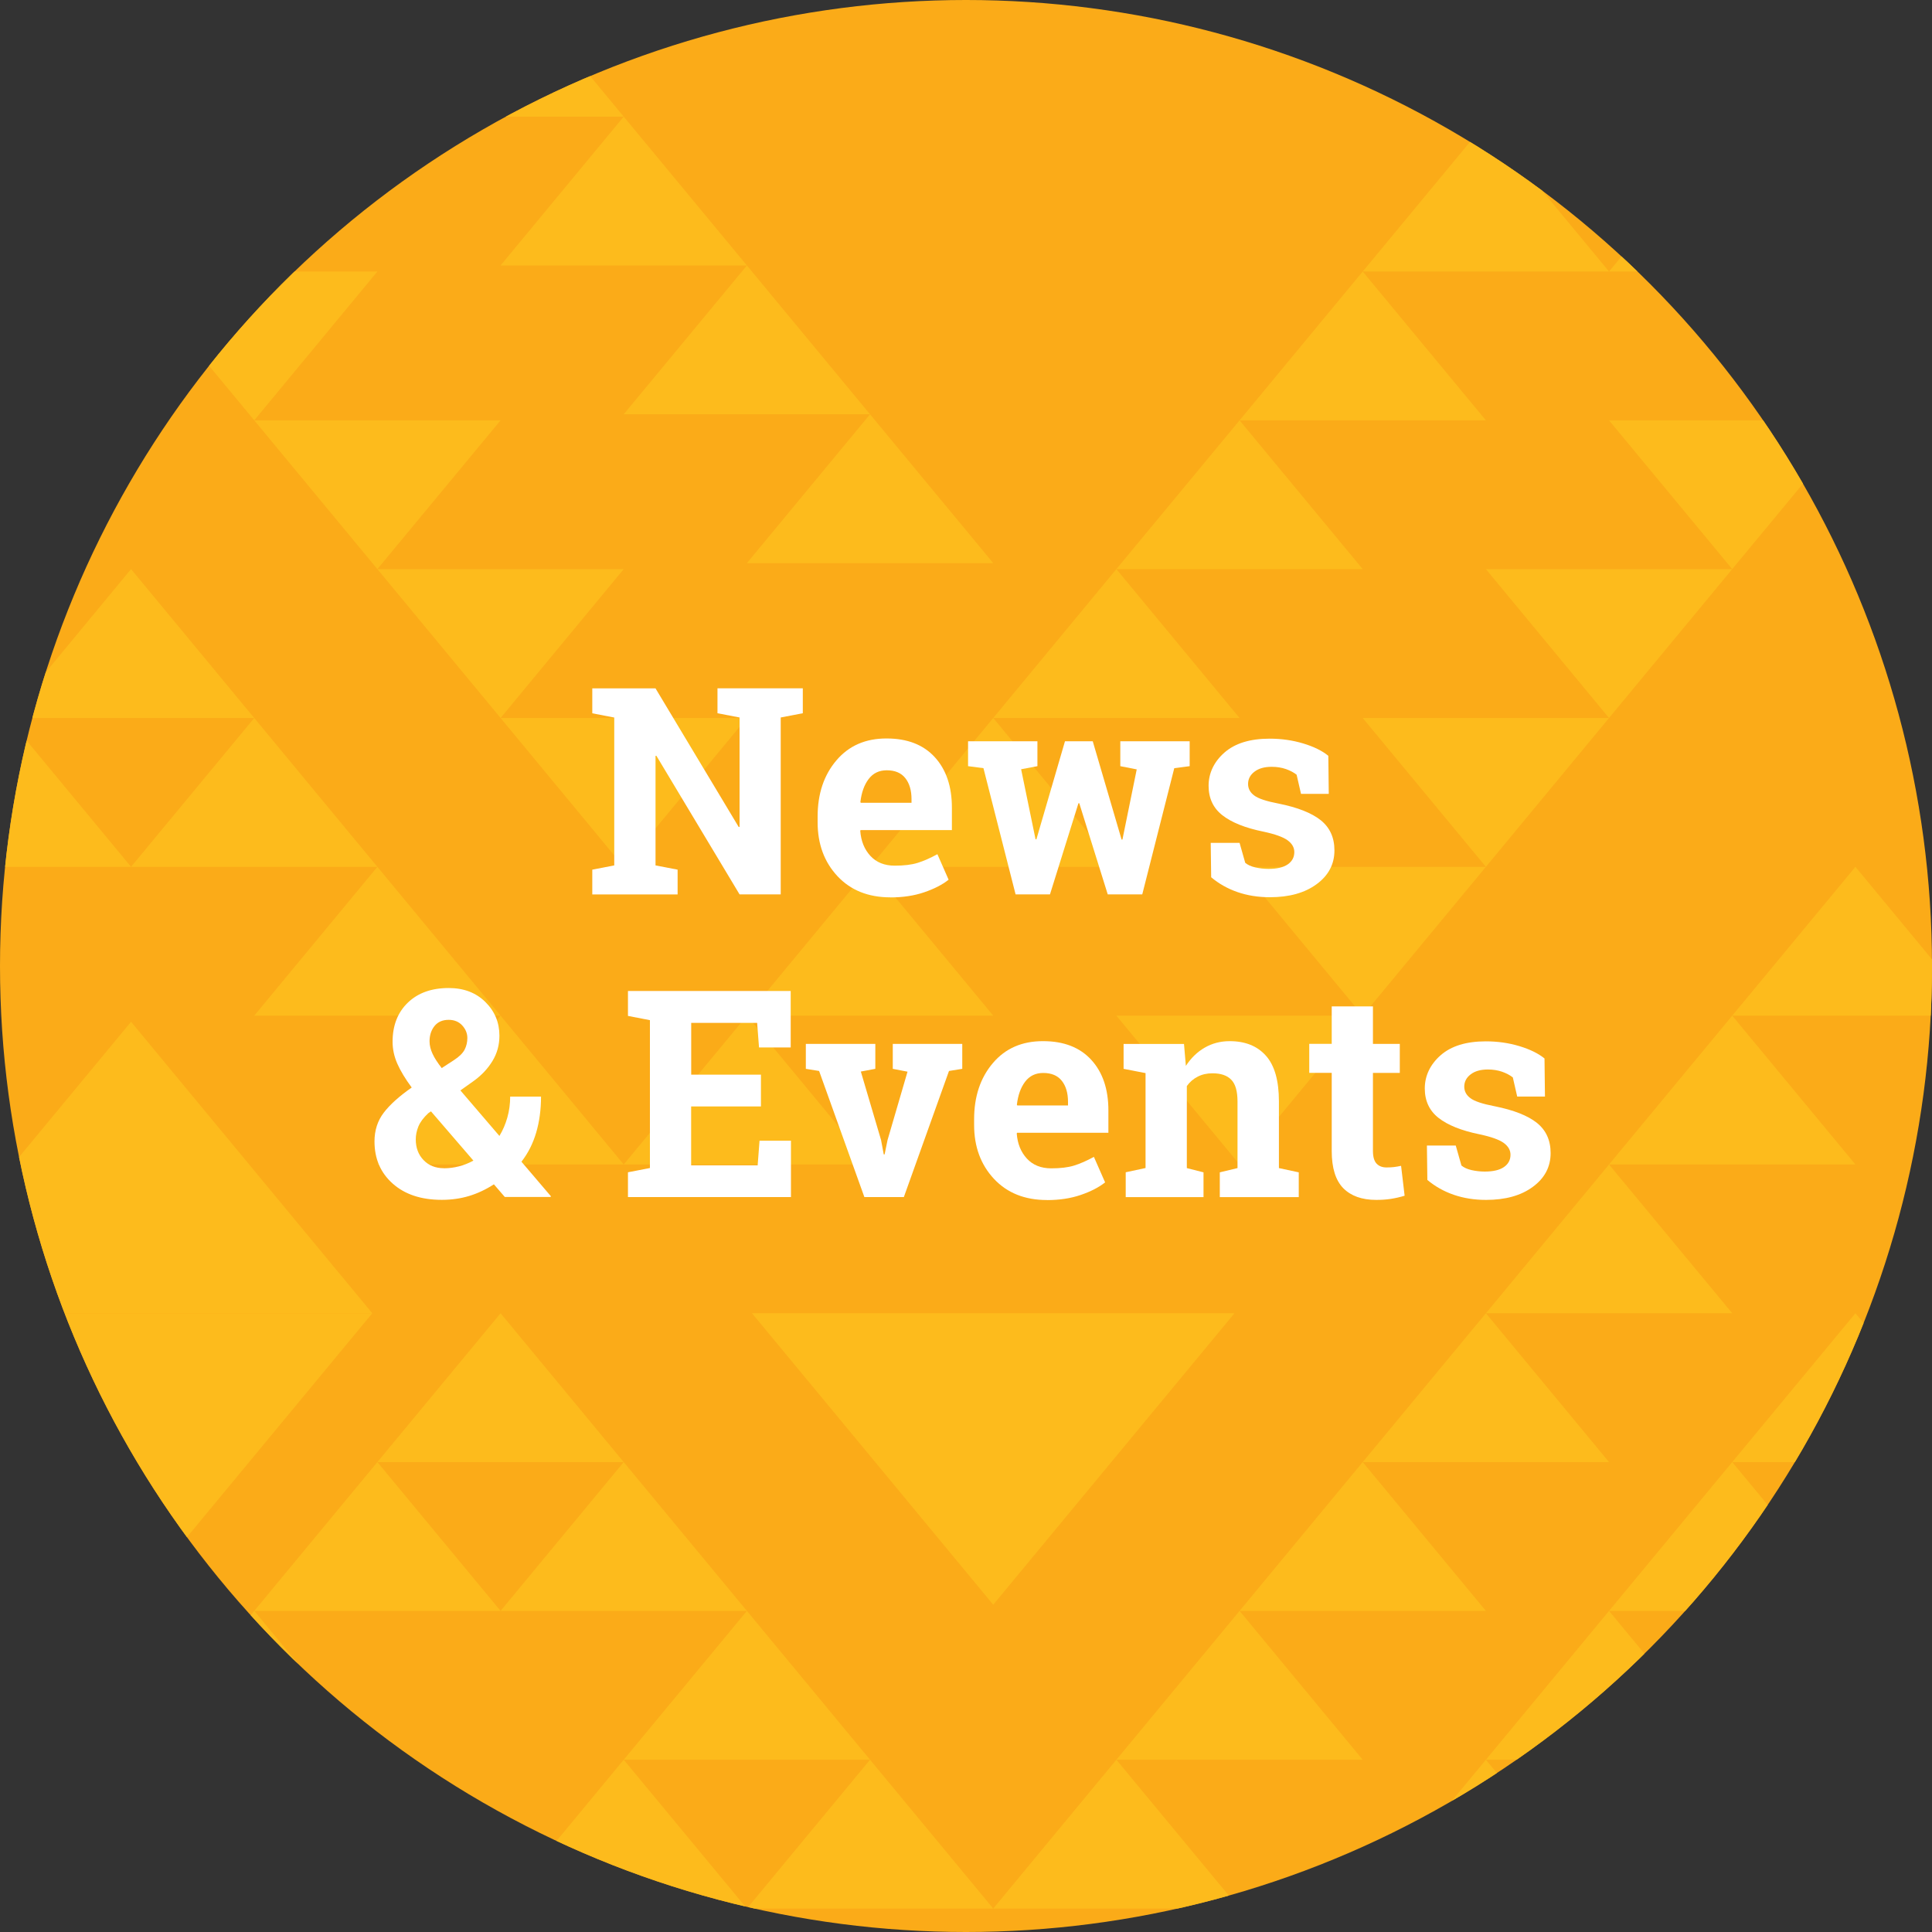 <?xml version="1.0" encoding="UTF-8"?><svg id="Layer_1" xmlns="http://www.w3.org/2000/svg" width="300" height="300" xmlns:xlink="http://www.w3.org/1999/xlink" viewBox="0 0 300 300"><rect x="0" y="0" width="300" height="300" fill="#333333" stroke="none"/><defs><clipPath id="clippath"><circle cx="499.82" cy="150" r="150" fill="none"/></clipPath><clipPath id="clippath-1"><circle cx="150" cy="150" r="150" fill="none"/></clipPath></defs><g clip-path="url(#clippath)"><g id="Layer_4" opacity=".26"><polygon points="328.84 289.11 290.59 289.11 309.71 266 328.84 289.11" fill="#8fc640"/></g></g><circle cx="150" cy="150" r="150" fill="#fbab18"/><g clip-path="url(#clippath-1)"><g id="Layer_4-2"><polygon points="57.81 203.92 -17.11 203.92 20.35 249.18 57.81 203.92" fill="#fdbb1c"/><polygon points="57.81 203.92 -17.11 203.92 20.35 158.66 57.81 203.92" fill="#fdbb1c"/><polygon points="191.69 203.92 116.77 203.92 154.23 249.18 191.69 203.92" fill="#fdbb1c"/><polygon points="211.6 88.37 173.35 88.37 192.48 65.27 211.6 88.37" fill="#fdbb1c"/><polygon points="135.1 180.82 96.85 180.82 115.98 157.71 135.1 180.82" fill="#fdbb1c"/><polygon points="154.23 157.71 115.98 157.71 135.1 134.6 154.23 157.71" fill="#fdbb1c"/><polygon points="173.35 134.6 135.1 134.6 154.23 111.49 173.35 134.6" fill="#fdbb1c"/><polygon points="192.48 111.49 154.23 111.49 173.35 88.37 192.48 111.49" fill="#fdbb1c"/><polygon points="249.85 42.16 211.6 42.16 230.73 19.05 249.85 42.16" fill="#fdbb1c"/><polygon points="230.73 65.27 192.48 65.27 211.6 42.16 230.73 65.27" fill="#fdbb1c"/><polygon points="173.35 157.71 211.6 157.71 192.48 180.82 173.35 157.71" fill="#fdbb1c"/><polygon points="211.6 111.49 249.85 111.49 230.73 134.6 211.6 111.49" fill="#fdbb1c"/><polygon points="192.48 134.6 230.73 134.6 211.6 157.71 192.48 134.6" fill="#fdbb1c"/><polygon points="249.85 42.16 288.11 42.16 268.98 19.05 249.85 42.16" fill="#fdbb1c"/><polygon points="96.85 64.33 135.1 64.33 115.98 41.22 96.85 64.33" fill="#fdbb1c"/><polygon points="115.98 87.44 154.23 87.44 135.1 64.33 115.98 87.44" fill="#fdbb1c"/><polygon points="58.6 18.11 96.85 18.11 77.73 -5 58.6 18.11" fill="#fdbb1c"/><polygon points="77.73 41.22 115.98 41.22 96.85 18.11 77.73 41.22" fill="#fdbb1c"/><polygon points="58.6 180.82 96.85 180.82 77.73 157.71 58.6 180.82" fill="#fdbb1c"/><polygon points="-17.9 134.6 20.35 134.6 1.23 111.49 -17.9 134.6" fill="#fdbb1c"/><polygon points="39.48 157.71 77.73 157.71 58.6 134.6 39.48 157.71" fill="#fdbb1c"/><polygon points="20.35 134.6 58.6 134.6 39.48 111.49 20.35 134.6" fill="#fdbb1c"/><polygon points="1.23 111.49 39.48 111.49 20.35 88.37 1.23 111.49" fill="#fdbb1c"/><polygon points="249.85 250.14 288.11 250.14 268.98 227.03 249.85 250.14" fill="#fdbb1c"/><polygon points="268.98 227.03 307.23 227.03 288.11 203.92 268.98 227.03" fill="#fdbb1c"/><polygon points="211.6 296.36 249.85 296.36 230.73 273.25 211.6 296.36" fill="#fdbb1c"/><polygon points="230.73 273.25 268.98 273.25 249.85 250.14 230.73 273.25" fill="#fdbb1c"/><polygon points="288.11 65.27 249.85 65.27 268.98 88.37 288.11 65.27" fill="#fdbb1c"/><polygon points="268.98 88.37 230.73 88.37 249.85 111.49 268.98 88.37" fill="#fdbb1c"/><polygon points="77.73 65.27 39.48 65.27 58.6 88.37 77.73 65.27" fill="#fdbb1c"/><polygon points="96.85 88.37 58.6 88.37 77.73 111.49 96.85 88.37" fill="#fdbb1c"/><polygon points="58.6 42.16 20.35 42.16 39.48 65.27 58.6 42.16" fill="#fdbb1c"/><polygon points="115.98 111.49 77.73 111.49 96.85 134.6 115.98 111.49" fill="#fdbb1c"/><polygon points="77.73 296.36 39.48 296.36 58.6 273.25 77.73 296.36" fill="#fdbb1c"/><polygon points="58.6 273.25 20.35 273.25 39.48 250.14 58.6 273.25" fill="#fdbb1c"/><polygon points="77.73 250.14 39.48 250.14 58.6 227.03 77.73 250.14" fill="#fdbb1c"/><polygon points="115.98 296.36 77.73 296.36 96.85 273.25 115.98 296.36" fill="#fdbb1c"/><polygon points="115.98 250.14 77.73 250.14 96.85 227.03 115.98 250.14" fill="#fdbb1c"/><polygon points="96.85 227.03 58.6 227.03 77.73 203.92 96.85 227.03" fill="#fdbb1c"/><polygon points="154.23 296.36 115.98 296.36 135.1 273.25 154.23 296.36" fill="#fdbb1c"/><polygon points="135.1 273.25 96.85 273.25 115.98 250.14 135.1 273.25" fill="#fdbb1c"/><polygon points="268.98 157.71 307.23 157.71 288.11 134.6 268.98 157.71" fill="#fdbb1c"/><polygon points="230.73 203.92 268.98 203.92 249.85 180.82 230.73 203.92" fill="#fdbb1c"/><polygon points="249.85 180.82 288.11 180.82 268.98 157.71 249.85 180.82" fill="#fdbb1c"/><polygon points="192.48 296.36 154.23 296.36 173.35 273.25 192.48 296.36" fill="#fdbb1c"/><polygon points="211.6 273.25 173.35 273.25 192.48 250.14 211.6 273.25" fill="#fdbb1c"/><polygon points="230.73 250.14 192.48 250.14 211.6 227.03 230.73 250.14" fill="#fdbb1c"/><polygon points="249.85 227.03 211.6 227.03 230.73 203.92 249.85 227.03" fill="#fdbb1c"/></g></g><path d="m124.66,106.88v3.87l-3.43.66v27.47h-6.39l-12.92-21.53-.13.02v17.01l3.43.66v3.85h-13.25v-3.85l3.41-.66v-22.96l-3.41-.66v-3.87h9.82l12.92,21.53.13-.02v-16.99l-3.43-.66v-3.87h13.25Z" fill="#fff"/><path d="m138.26,139.34c-3.43,0-6.17-1.1-8.22-3.29-2.05-2.2-3.08-4.99-3.08-8.37v-.88c0-3.53.97-6.44,2.91-8.72,1.94-2.29,4.54-3.42,7.81-3.41,3.21,0,5.7.97,7.47,2.9,1.77,1.93,2.66,4.55,2.66,7.84v3.49h-14.19l-.04.13c.12,1.57.64,2.86,1.57,3.87.93,1.01,2.19,1.52,3.79,1.52,1.42,0,2.6-.14,3.54-.43.94-.29,1.96-.74,3.08-1.35l1.74,3.96c-.98.78-2.25,1.43-3.81,1.96-1.56.53-3.3.79-5.22.79Zm-.57-19.73c-1.19,0-2.12.45-2.81,1.36-.69.91-1.11,2.1-1.28,3.58l.07.11h7.87v-.57c0-1.36-.32-2.45-.96-3.26-.64-.81-1.6-1.22-2.89-1.22Z" fill="#fff"/><path d="m184.73,118.97l-2.39.31-4.97,19.6h-5.36l-4.42-14.15h-.13l-4.42,14.15h-5.34l-4.99-19.6-2.39-.31v-3.87h10.77v3.87l-2.53.48,2.24,10.88h.13l4.44-15.23h4.31l4.48,15.27h.13l2.22-10.9-2.55-.5v-3.87h10.77v3.87Z" fill="#fff"/><path d="m206.33,123.27h-4.31l-.68-2.97c-.44-.35-.99-.64-1.66-.88-.67-.23-1.4-.35-2.21-.35-1.13,0-2.02.25-2.68.76-.66.5-.99,1.14-.99,1.9,0,.72.31,1.31.95,1.79.63.48,1.89.9,3.78,1.26,2.94.59,5.13,1.45,6.55,2.58,1.42,1.14,2.13,2.7,2.13,4.69,0,2.14-.92,3.89-2.76,5.24-1.84,1.36-4.26,2.03-7.26,2.03-1.83,0-3.51-.27-5.04-.8-1.53-.53-2.89-1.3-4.08-2.3l-.07-5.34h4.48l.88,3.1c.38.32.9.56,1.56.71.66.15,1.35.23,2.06.23,1.3,0,2.3-.23,2.98-.7.68-.47,1.02-1.11,1.02-1.91,0-.7-.34-1.31-1.03-1.82s-1.96-.97-3.8-1.36c-2.8-.57-4.91-1.42-6.34-2.54-1.43-1.12-2.14-2.65-2.14-4.58s.82-3.71,2.46-5.15c1.64-1.44,3.98-2.16,7.01-2.16,1.85,0,3.59.25,5.24.75,1.65.5,2.94,1.14,3.88,1.91l.07,5.91Z" fill="#fff"/><path d="m58.15,177.26c0-1.73.48-3.22,1.43-4.47.95-1.25,2.4-2.56,4.35-3.92-1-1.35-1.74-2.58-2.23-3.69s-.74-2.25-.74-3.41c0-2.53.79-4.56,2.37-6.08,1.58-1.52,3.7-2.27,6.35-2.27,2.33,0,4.22.72,5.68,2.16,1.46,1.44,2.19,3.19,2.19,5.24,0,1.44-.36,2.75-1.08,3.93-.72,1.19-1.7,2.23-2.94,3.12l-2.04,1.45,6.06,7.07c.53-.88.94-1.83,1.23-2.86s.44-2.11.44-3.25h4.79c0,2.02-.25,3.88-.75,5.58-.5,1.7-1.26,3.21-2.29,4.53l4.57,5.36-.04.11h-7.12l-1.69-1.96c-1.25.81-2.53,1.41-3.85,1.81-1.32.4-2.73.6-4.24.6-3.19,0-5.73-.84-7.62-2.52-1.89-1.68-2.83-3.86-2.83-6.56Zm10.79,4.15c.78,0,1.55-.1,2.33-.3.78-.2,1.52-.5,2.24-.89l-6.59-7.65-.42.29c-.75.7-1.26,1.39-1.53,2.05-.27.67-.41,1.34-.41,2.01,0,1.3.4,2.38,1.21,3.22.81.84,1.86,1.26,3.16,1.26Zm-2.24-19.71c0,.63.16,1.28.47,1.94.31.67.79,1.4,1.42,2.21l1.89-1.23c.82-.53,1.37-1.07,1.66-1.62.29-.56.43-1.17.43-1.82,0-.73-.27-1.38-.8-1.96-.53-.57-1.23-.86-2.1-.86-.95,0-1.68.32-2.2.96-.51.64-.77,1.43-.77,2.38Z" fill="#fff"/><path d="m118.15,171.81h-10.83v9.14h10.33l.29-3.82h4.88v8.75h-25.31v-3.85l3.41-.66v-22.96l-3.41-.66v-3.87h25.27v8.77h-4.92l-.29-3.82h-10.24v8.04h10.83v4.94Z" fill="#fff"/><path d="m135.91,165.97l-2.24.42,3.14,10.63.42,2.24h.13l.46-2.24,3.1-10.61-2.29-.44v-3.87h10.79v3.87l-2.06.33-7.01,19.58h-6.13l-7.03-19.58-2.06-.33v-3.87h10.79v3.87Z" fill="#fff"/><path d="m162.56,186.34c-3.43,0-6.17-1.1-8.22-3.29-2.05-2.2-3.08-4.99-3.08-8.37v-.88c0-3.53.97-6.44,2.91-8.72,1.94-2.29,4.54-3.42,7.81-3.41,3.21,0,5.7.97,7.47,2.9,1.77,1.93,2.66,4.55,2.66,7.84v3.49h-14.19l-.04.13c.12,1.57.64,2.86,1.57,3.87.93,1.01,2.19,1.52,3.79,1.52,1.42,0,2.6-.14,3.54-.43.94-.29,1.96-.74,3.08-1.35l1.74,3.96c-.98.78-2.25,1.43-3.81,1.96-1.56.53-3.3.79-5.22.79Zm-.57-19.73c-1.19,0-2.12.45-2.81,1.36-.69.91-1.11,2.1-1.28,3.58l.07.11h7.87v-.57c0-1.36-.32-2.45-.96-3.26-.64-.81-1.6-1.22-2.89-1.22Z" fill="#fff"/><path d="m174.8,182.03l3.08-.66v-14.74l-3.41-.66v-3.87h9.38l.29,3.41c.79-1.21,1.76-2.16,2.92-2.83s2.45-1.01,3.89-1.01c2.4,0,4.28.75,5.62,2.26,1.35,1.51,2.02,3.88,2.02,7.1v10.35l3.08.66v3.85h-12.26v-3.85l2.75-.66v-10.33c0-1.6-.32-2.73-.97-3.39-.64-.67-1.62-1-2.92-1-.85,0-1.61.17-2.29.52-.67.34-1.24.83-1.69,1.46v12.74l2.59.66v3.85h-12.08v-3.85Z" fill="#fff"/><path d="m213.19,156.28v5.82h4.17v4.5h-4.17v12.11c0,.92.19,1.58.57,1.98s.89.59,1.54.59c.44,0,.82-.02,1.15-.06.33-.04.7-.1,1.11-.19l.55,4.64c-.72.22-1.43.38-2.13.49-.7.11-1.46.16-2.29.16-2.21,0-3.91-.61-5.11-1.82-1.19-1.22-1.79-3.14-1.79-5.78v-12.13h-3.49v-4.5h3.49v-5.82h6.39Z" fill="#fff"/><path d="m239.9,170.27h-4.31l-.68-2.97c-.44-.35-.99-.64-1.66-.88-.67-.23-1.4-.35-2.21-.35-1.13,0-2.02.25-2.68.76-.66.5-.99,1.14-.99,1.9,0,.72.31,1.31.95,1.79.63.48,1.89.9,3.78,1.26,2.94.59,5.13,1.45,6.55,2.58,1.42,1.14,2.13,2.7,2.13,4.69,0,2.14-.92,3.89-2.76,5.24-1.84,1.36-4.26,2.03-7.26,2.03-1.83,0-3.51-.27-5.04-.8-1.53-.53-2.89-1.3-4.08-2.3l-.07-5.34h4.48l.88,3.1c.38.32.9.56,1.56.71.66.15,1.35.23,2.06.23,1.3,0,2.3-.23,2.98-.7.68-.47,1.02-1.11,1.02-1.91,0-.7-.34-1.31-1.03-1.82s-1.96-.97-3.8-1.36c-2.8-.57-4.91-1.42-6.34-2.54-1.43-1.12-2.14-2.65-2.14-4.58s.82-3.71,2.46-5.15c1.64-1.44,3.98-2.16,7.01-2.16,1.85,0,3.59.25,5.24.75,1.65.5,2.94,1.14,3.88,1.91l.07,5.91Z" fill="#fff"/></svg>